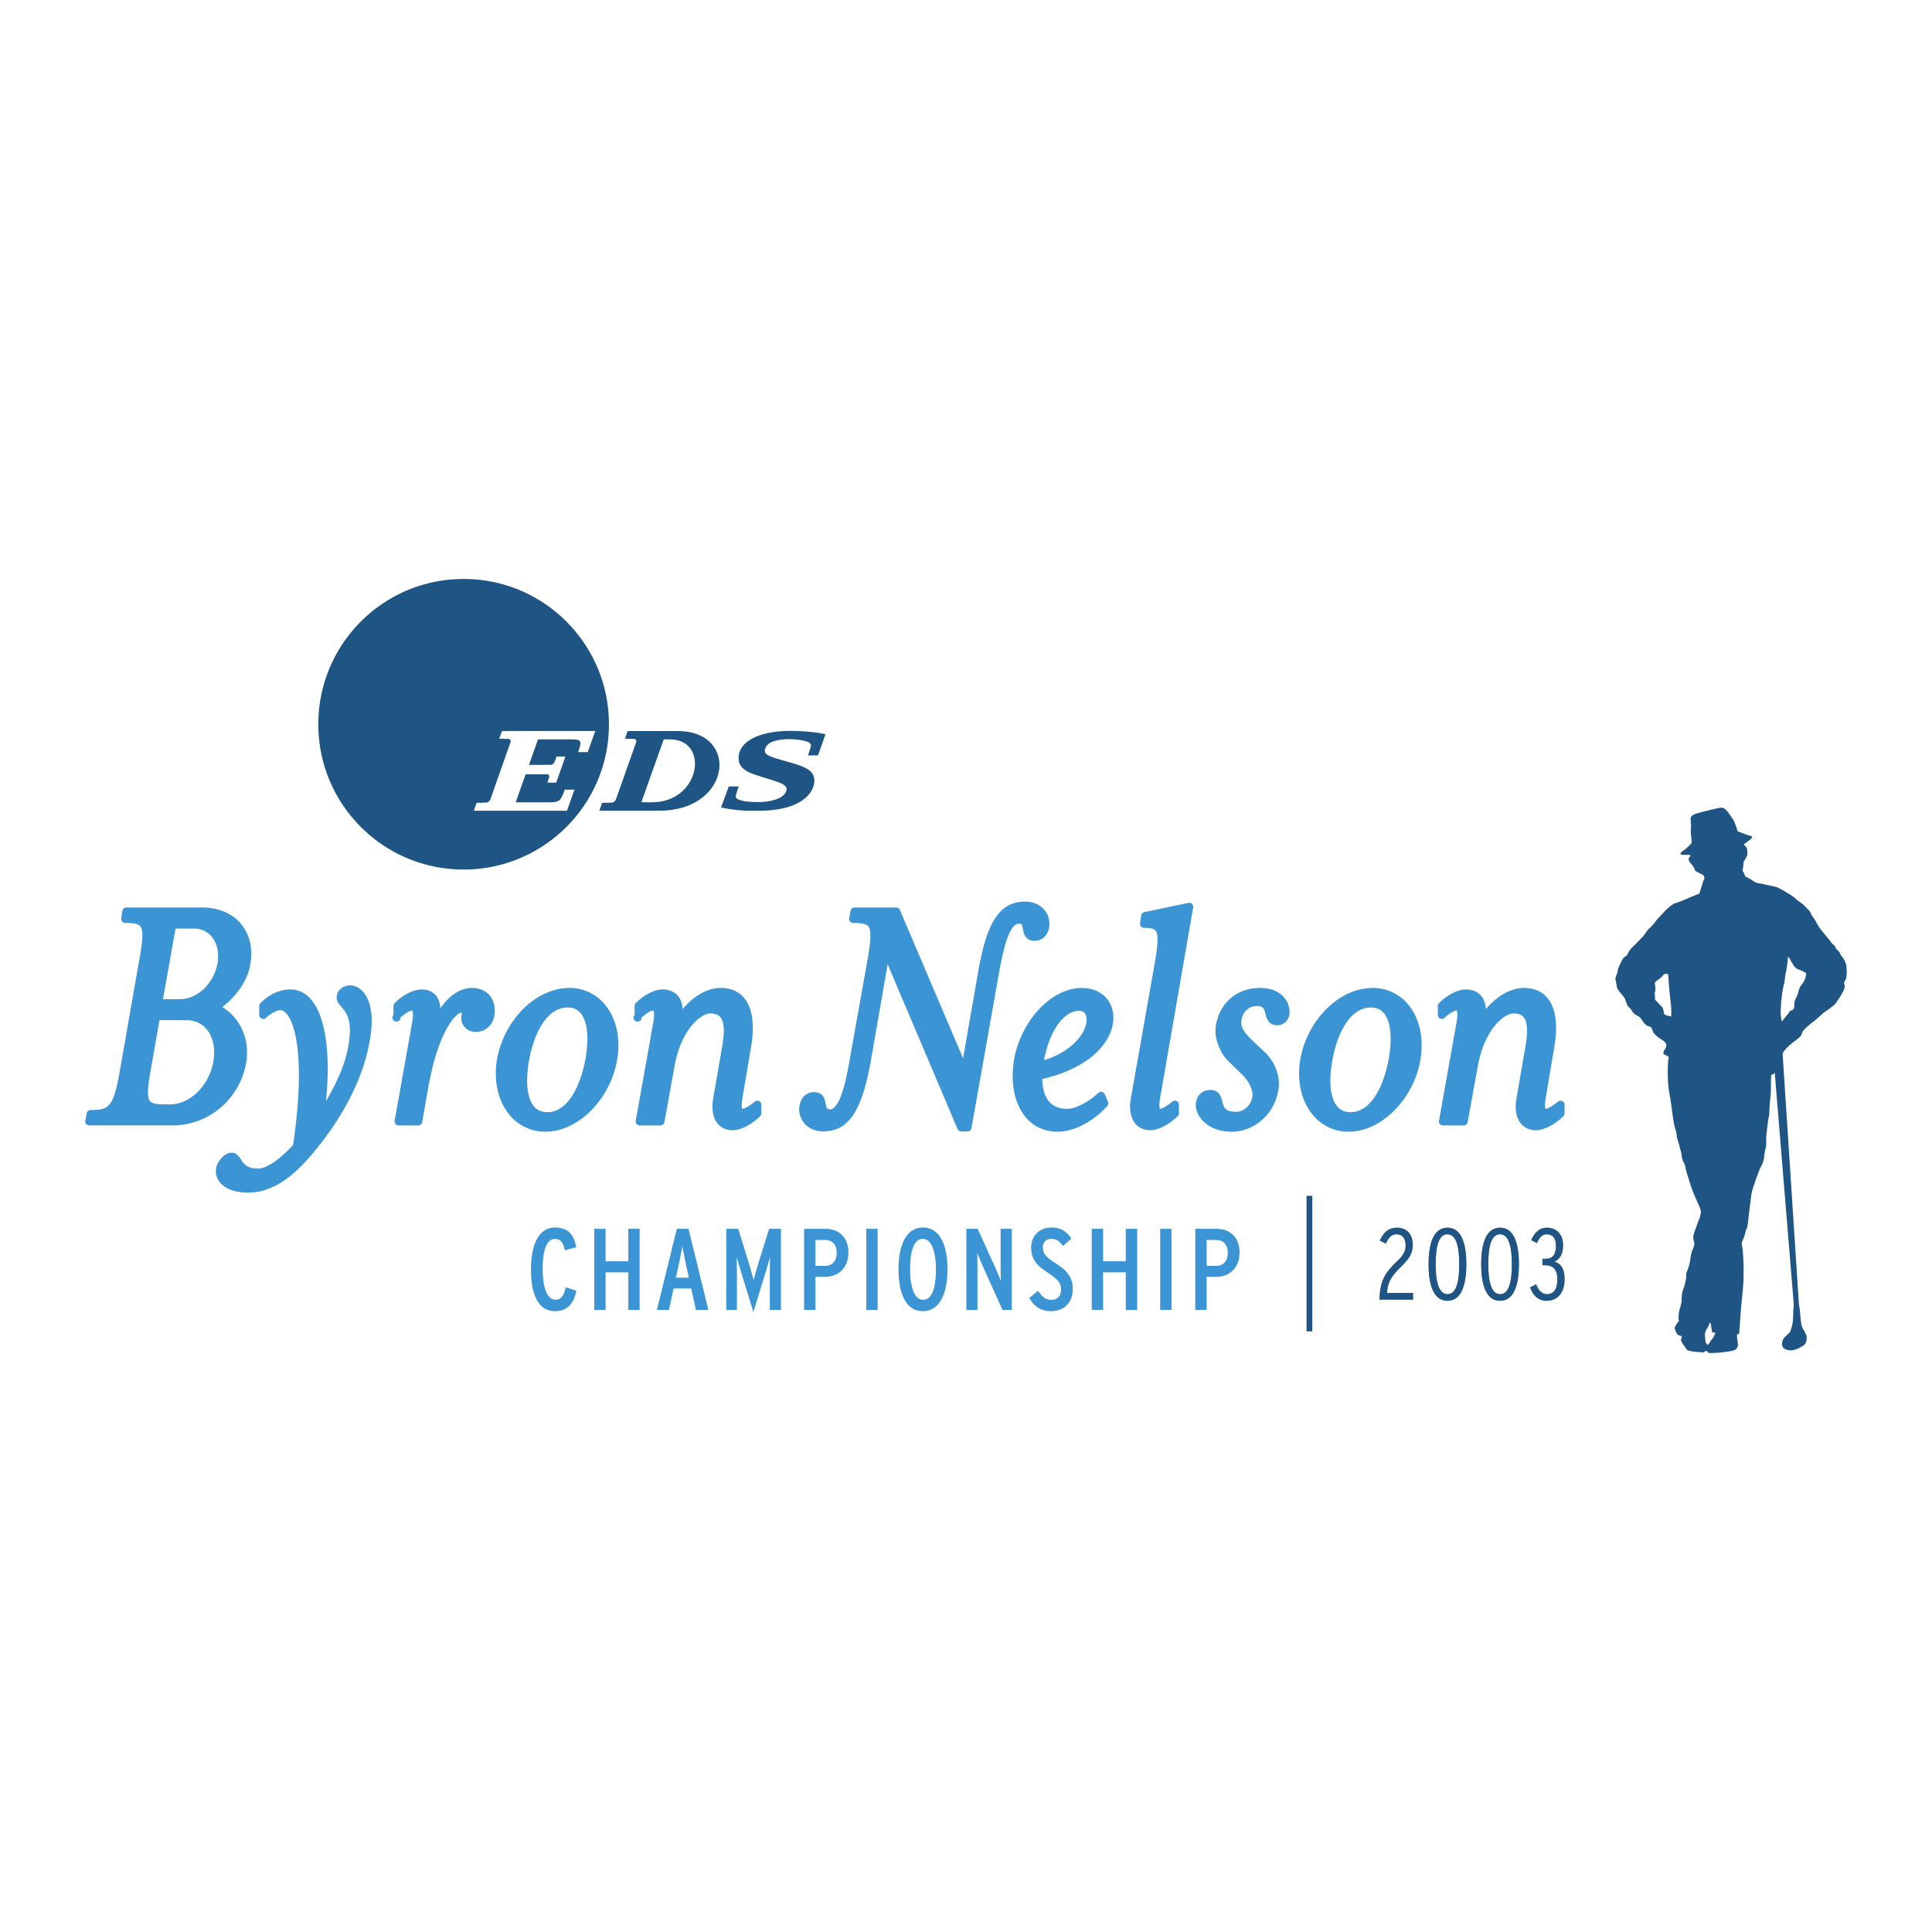 <svg xmlns="http://www.w3.org/2000/svg" width="2500" height="2500" viewBox="0 0 192.756 192.756"><g fill-rule="evenodd" clip-rule="evenodd"><path fill="#fff" d="M0 0h192.756v192.756H0V0z"/><path d="M31.759 72.26c0 8.008 6.488 14.494 14.5 14.494 8 0 14.494-6.486 14.494-14.494s-6.494-14.497-14.494-14.497c-8.011.001-14.5 6.489-14.5 14.497zM81.228 78.131c.186-1.345-1.063-1.667-2.692-2.148-1.635-.465-2.295-.626-2.225-1.155.042-.275.209-.522.517-.71.457-.251 1.16-.39 2.053-.373.452.012 2.083.119 2.025.646-.014.153-.117.48-.297.975h1.005l.742-2.105c-.418-.121-1.534-.303-3.233-.337-.98-.017-1.858.064-2.614.24-1.636.362-2.683 1.159-2.805 2.24-.163 1.382 1.098 1.727 2.346 2.116 1.792.562 2.496.743 2.416 1.292-.062.44-.502.731-.923.898-.521.206-1.299.329-2.088.313-.441-.013-2.109-.059-2.049-.586.019-.151.114-.484.302-.98h-.995l-.775 2.106a14.83 14.83 0 0 0 3.701.318c3.85.041 5.402-1.456 5.589-2.75z" fill="#1e5585"/><path d="M62.625 72.94l-.282.758s.801.027.907.027c.248 0 .24.212.233.295l-2.046 5.769c-.043.084-.188.29-.438.29-.11 0-.928.024-.928.024l-.275.784h.001l5.998-.006c7.208 0 8.017-7.944 1.83-7.944l-5 .003zm4.221.829c3.97 0 3.075 6.277-1.814 6.277 0 0-.947.001-1.044-.008l2.233-6.27h.625v.001z" fill="#1e5585"/><path d="M56.414 75.476h-.887l-.116.34c-.186.473-.28.502-.787.494h-1.851l.904-2.541h3.058c.839 0 1.205.006 1.167.428-.008.193-.084.449-.225.842h.963l.748-2.103h-9.307l-.274.762s.808.027.911.027c.25 0 .244.212.226.295l-2.03 5.769c-.049.084-.189.29-.443.29-.107 0-.924.024-.924.024l-.277.785h9.297l.747-2.106h-.97a4.808 4.808 0 0 1-.364.845c-.263.413-.634.422-1.472.422h-3.055l.99-2.797h1.851c.507-.007.584.023.433.492l-.116.34h.88l.923-2.608z" fill="#fff"/><path d="M12.606 90.545a.405.405 0 0 0-.401.347l-.104.732a.4.4 0 0 0 .399.461c.866 0 1.298.096 1.495.332.346.414.227 1.545-.079 3.24l-1.988 11.339c-.62 3.447-1.037 3.749-2.882 3.749a.402.402 0 0 0-.396.327l-.139.733a.398.398 0 0 0 .085.332.396.396 0 0 0 .311.146h8.304c3.597 0 6.683-2.605 7.338-6.191l.001-.001c.065-.367.098-.73.098-1.09 0-1.909-.947-3.598-2.467-4.528 1.478-1.149 2.521-2.681 2.788-4.223.067-.37.1-.731.1-1.084 0-1.15-.353-2.188-1.028-2.996-.876-1.049-2.248-1.626-3.867-1.626h-7.568v.001zm6 11.238c.822 0 1.518.312 2.011.9.489.585.747 1.402.747 2.322 0 .304-.028.62-.085.942-.43 2.377-2.324 4.237-4.312 4.237h-.523c-.856 0-1.283-.094-1.475-.323-.142-.167-.202-.467-.202-.881 0-.575.115-1.375.295-2.367l.848-4.831 2.696.001zm.733-9.139c.726 0 1.343.278 1.784.804.419.499.64 1.183.64 1.938 0 .236-.021.479-.065.727-.355 2.004-2.005 3.573-3.755 3.573h-1.681l1.252-7.041 1.825-.001z" fill="#3b95d4"/><path d="M31.457 114.766c2.628-3.204 4.753-7.007 5.425-10.894.555-2.922-.139-4.299-.604-4.86-.375-.452-.852-.702-1.344-.702-.607 0-1.269.4-1.324 1.07a.82.82 0 0 0-.018.173c0 .362.242.642.476.911.353.408.844.977.844 2.358 0 .418-.045.912-.153 1.497l-.001.009c-.264 1.631-1.026 3.487-2.229 5.52.101-1.105.17-2.169.17-3.139 0-3.285-.577-5.745-1.687-7.015-.57-.65-1.261-.979-2.053-.979-1.048 0-2.165.515-2.986 1.379a.41.41 0 0 0-.111.279v.883c0 .169.105.318.262.379.157.06.334.014.445-.113.227-.259 1.045-.746 1.394-.746.208 0 .417.12.623.357.688.797 1.234 2.772 1.234 6.146 0 1.874-.172 4.187-.58 6.965 0 0-2.1 2.346-3.482 2.346-1.129 0-1.432-.464-1.725-.912-.196-.302-.439-.674-.931-.674-.743 0-1.448.946-1.542 1.559a1.768 1.768 0 0 0 .417 1.444c.38.444 1.172.977 2.786.977 2.841-.001 5.017-2.174 6.694-4.218zM43.933 100.595c-.043-.515-.171-.961-.437-1.273-.333-.397-.831-.605-1.44-.605-.813 0-1.919.565-2.69 1.379a.41.41 0 0 0-.111.279v.883a.403.403 0 1 0 .708.266c.245-.279.912-.707 1.169-.71.008.012.072.103.072.429 0 .157-.014.37-.062.65l-1.77 9.919a.407.407 0 0 0 .398.474h1.954a.404.404 0 0 0 .398-.333l.627-3.577c.992-5.421 2.666-7.299 3.323-7.363 0 .059-.004.152-.026.301a1.388 1.388 0 0 0 .301 1.144 1.42 1.42 0 0 0 1.095.496c1.118 0 1.755-.827 1.875-1.596.144-.748-.026-1.516-.458-2.038-.285-.342-.824-.751-1.787-.751-1.15-.002-2.249.75-3.139 2.026zM49.593 105.646c-.369 2.186.094 4.23 1.269 5.618a4.586 4.586 0 0 0 3.554 1.648c3.242 0 6.448-3.194 7.148-7.121.385-2.16-.058-4.193-1.217-5.576a4.539 4.539 0 0 0-3.534-1.647c-3.302-.001-6.474 3.109-7.22 7.078zm3.676 4.732c-.683-.813-.858-2.487-.483-4.587.455-2.55 1.704-5.272 3.844-5.272.556 0 .982.186 1.305.569.675.807.848 2.47.475 4.562-.459 2.566-1.7 5.312-3.809 5.312-.569-.001-1.005-.192-1.332-.584zM68.115 100.665c-.051-.509-.188-.961-.461-1.288-.364-.434-.898-.661-1.542-.661-.813 0-1.919.565-2.691 1.379a.405.405 0 0 0-.11.279v.883a.403.403 0 1 0 .708.266c.244-.279.912-.707 1.169-.71.008.012.072.103.072.428 0 .158-.016.371-.062.651l-1.771 9.919a.402.402 0 0 0 .397.474h2.066a.402.402 0 0 0 .397-.33l.997-5.497c.654-3.78 2.658-5.348 3.586-5.348.464 0 .792.119.999.369.399.481.45 1.494.154 3.101l-.886 5.13c-.154 1.021.021 1.876.486 2.418.359.416.877.637 1.497.637.772 0 1.89-.579 2.721-1.408a.415.415 0 0 0 .118-.286v-.849a.404.404 0 0 0-.67-.304c-.396.347-1.018.711-1.21.711l-.016-.001c-.005-.007-.062-.079-.062-.364 0-.156.018-.372.068-.673.002-.003.852-5.056.852-5.056.124-.71.186-1.367.186-1.965 0-1.299-.292-2.321-.869-3.009-.553-.659-1.338-.993-2.334-.993-1.318-.001-2.667.778-3.789 2.097zM97.594 96.951l-1.508 8.633-6.304-14.794a.402.402 0 0 0-.371-.245H85.26a.404.404 0 0 0-.397.328l-.139.734a.402.402 0 0 0 .397.478c.874 0 1.312.096 1.51.329.341.404.229 1.542-.061 3.246l-1.813 10.149c-.546 3.23-1.199 4.865-1.939 4.865-.313 0-.351-.075-.436-.542-.075-.407-.215-1.168-1.17-1.168-.746 0-1.285.501-1.443 1.341-.118.592.055 1.243.461 1.74.44.535 1.111.832 1.889.832 2.521 0 3.855-1.963 4.759-6.996l1.684-9.678 6.967 16.428a.402.402 0 0 0 .371.246h.628a.405.405 0 0 0 .397-.333l2.756-15.525c.289-1.577.891-4.865 1.975-4.865.281 0 .318.05.402.528.072.413.203 1.183 1.168 1.183.746 0 1.287-.502 1.443-1.342a2.136 2.136 0 0 0-.463-1.733c-.447-.54-1.131-.839-1.922-.839-2.509 0-3.823 1.962-4.69 7zM101.184 105.646c-.398 2.365.021 4.484 1.156 5.823.799.945 1.9 1.443 3.186 1.443 1.615 0 3.557-1.01 4.951-2.569a.404.404 0 0 0 .064-.436l-.332-.738a.403.403 0 0 0-.646-.124c-.922.889-2.273 1.583-3.076 1.583-.736 0-1.318-.209-1.729-.627-.484-.493-.744-1.308-.773-2.349 4.65-1.071 6.693-3.491 7.031-5.441.043-.232.066-.464.066-.688 0-.713-.223-1.365-.652-1.885-.57-.69-1.461-1.07-2.506-1.07-2.981-.001-6.004 3.175-6.74 7.078zm6.482-4.795c.24 0 .416.067.535.206.131.153.201.401.201.704 0 .108-.01.226-.029.348-.264 1.308-1.67 2.881-4.207 3.664.527-2.898 1.963-4.922 3.5-4.922zM118.562 90.081l-4.389.921a.406.406 0 0 0-.316.339l-.111.773a.396.396 0 0 0 .096.322.4.4 0 0 0 .305.139c.641 0 .98.082 1.139.271.348.417.207 1.674-.135 3.569l-2.348 13.292c-.154 1.022.02 1.877.484 2.419.361.416.879.637 1.5.637.771 0 1.889-.579 2.719-1.408a.407.407 0 0 0 .119-.286v-.849a.403.403 0 0 0-.67-.304c-.396.347-1.018.711-1.209.711l-.016-.001c-.008-.007-.062-.079-.062-.364 0-.156.018-.372.07-.673l3.305-19.045a.406.406 0 0 0 .008-.069.41.41 0 0 0-.123-.291.41.41 0 0 0-.366-.103zM121.318 102.265c-.227 1.209.322 2.74 1.338 3.711l1.324 1.289c.488.452 1.102 1.434.955 2.218-.084.601-.695 1.44-1.594 1.44-1.133 0-1.242-.431-1.396-1.028-.117-.457-.295-1.147-1.188-1.147-.736 0-1.283.45-1.428 1.172-.107.574.09 1.209.539 1.748.387.464 1.295 1.245 3.029 1.245 1.941 0 4.16-1.42 4.639-4.134.248-1.282-.275-2.771-1.334-3.791a866.219 866.219 0 0 1-1.332-1.257c-.91-.909-1.123-1.356-.986-2.064.156-.843.861-1.295 1.447-1.295.736 0 .807.282.93.792.102.421.273 1.126 1.172 1.126.607 0 1.105-.443 1.211-1.075.078-.605-.127-1.245-.549-1.727-.369-.421-1.078-.92-2.357-.92-2.656-.001-4.133 1.857-4.42 3.697zM136.953 98.567c-3.301 0-6.473 3.109-7.219 7.078-.369 2.186.096 4.23 1.268 5.618a4.588 4.588 0 0 0 3.555 1.648c3.242 0 6.447-3.194 7.148-7.121.385-2.16-.059-4.191-1.217-5.576a4.538 4.538 0 0 0-3.535-1.647zm-3.543 11.811c-.684-.815-.859-2.487-.484-4.587.455-2.55 1.703-5.272 3.844-5.272.557 0 .982.186 1.305.569.676.807.85 2.47.475 4.562-.459 2.566-1.699 5.312-3.809 5.312-.569-.001-1.005-.192-1.331-.584zM148.256 100.666c-.051-.51-.188-.964-.461-1.289-.365-.434-.898-.661-1.543-.661-.811 0-1.916.565-2.689 1.379a.398.398 0 0 0-.111.279v.883c0 .169.104.318.262.379.156.06.336.015.445-.113.244-.279.914-.707 1.17-.71.008.012.072.103.072.428 0 .158-.016.371-.062.651l-1.77 9.919a.391.391 0 0 0 .088.329.403.403 0 0 0 .309.145h2.066a.4.4 0 0 0 .396-.33l.998-5.497c.652-3.78 2.658-5.348 3.586-5.348.463 0 .789.119.996.369.402.481.451 1.494.156 3.101-.002.004-.887 5.13-.887 5.13-.154 1.021.021 1.876.486 2.418.359.416.877.637 1.496.637.773 0 1.891-.579 2.723-1.408a.414.414 0 0 0 .117-.286v-.849a.407.407 0 0 0-.236-.367.41.41 0 0 0-.434.063c-.395.347-1.018.711-1.209.711l-.016-.001c-.008-.007-.062-.079-.062-.364 0-.156.018-.372.07-.673l.848-5.056c.125-.71.188-1.368.188-1.967 0-1.297-.291-2.319-.867-3.007-.555-.659-1.34-.993-2.336-.993-1.318-.001-2.666.778-3.789 2.098z" fill="#3b95d4"/><path d="M170.014 87.762c.076-.12 0-.339-.061-.424-.059-.083-.41-.219-.51-.287-.1-.068-.299-.084-.354-.292-.057-.198-.281-.484-.422-.645-.143-.158-.301-.406-.102-.602.102-.104.16-.224-.084-.224-.242 0-.545.02-.721-.02-.186-.039-.104-.199.162-.384.26-.181.424-.358.566-.476.143-.124.307-.248.289-.47-.025-.223-.111-1.069-.074-1.329.041-.261-.061-.875-.02-1.019.041-.143.205-.282.445-.381.236-.101 2.35-.626 2.6-.626.26 0 .4.143.521.264.121.119.707.958.768 1.098.059.142.303.822.324.909.018.078.055.1.162.136.096.043.9.343 1.08.384.184.043.303.133.184.252-.121.125-.443.354-.562.451-.123.104-.283.126-.162.248.117.117.24.259.262.378.02.124.061.503 0 .656-.045.11-.199.416-.262.476-.061.057-.102.237-.102.401 0 .161-.08.582-.1.665.207.151.236.531.283.547.26.083.832.486.98.57.182.105.637.137.861.199.229.06 1.113.212 1.424.343.229.105 1.449.797 1.689 1.04.244.243.686.523.824.643.141.124.365.407.545.547.182.141.24.461.346.584.096.12.281.381.361.545.076.158.383.68.52.844.145.163.707.846.848 1.03.141.179.244.361.406.459.156.105.199.304.262.406.057.097.139.121.262.26.119.142.102.16.18.324.078.16.262.322.342.481.084.164.24.506.24.665 0 .162.061.771.023.869-.043.1-.023.182-.023.281 0 .102-.156.303-.201.405-.039.099-.039.196.021.363.062.16-.061.398-.119.544a3.471 3.471 0 0 1-.32.585c-.186.258-.387.622-.545.779-.16.164-.264.206-.447.364-.178.159-.625.402-.783.566-.16.157-.564.523-.744.666a15.6 15.6 0 0 0-.729.58c-.199.184-.482.442-.547.629-.057.181-.078.279-.217.423-.141.141-.787.622-.947.766-.158.138-.768.682-.785.946l1.615 24.796c.018.275.082.539.104.762.021.221.066.812.084.949.021.144.09.629.146.752.064.122.451.806.451.948 0 .136.018.541-.184.763-.203.222-.869.525-1.191.586-.449.08-.904-.124-1.008-.306-.1-.181-.135-.66.203-1.007.346-.342.385-.318.506-.5.115-.181.201-.563.262-.847.061-.287.076-.913.076-1.218 0-.295.061-.598.045-.757l-1.893-23.054a.513.513 0 0 1-.285.204c-.121.045-.064-.039-.08.263-.02.303-.02 1.148-.02 1.391 0 .244-.062.701-.1 1.088-.043.383-.043 1.128-.084 1.328-.039.203-.139.728-.158 1.008-.021.286-.125.931-.125 1.252 0 .314.021.782-.059 1.007-.078.22-.141.763-.162.986-.021.219-.182.663-.281.806-.102.139-.201.464-.301.705-.102.237-.48 1.352-.584 1.693-.104.343-.184 1.147-.223 1.471-.043.32-.141 1.067-.16 1.294-.021.217-.082.861-.18 1.062-.107.199-.123.361-.162.523a7.238 7.238 0 0 1-.283.762c-.082.164 0 .569.039.747.037.184.1 1.513.1 1.855s0 1.289-.039 1.732c-.037.447-.16 1.733-.203 2.159-.037.42-.098 1.146-.119 1.531-.02.383-.061.926-.078 1.062-.018.143-.041.127-.18.183-.123.071.074.816.055 1.073a.623.623 0 0 1-.279.459c-.189.123-1.352.325-2.52.325-.256 0-.211-.194-.355-.202-.135-.011-.246.159-.381.143a16.213 16.213 0 0 0-.496-.045 4.71 4.71 0 0 1-.916-.14c-.203-.062-.25-.26-.391-.441-.137-.183-.344-.465-.344-.626s.121-.201.062-.301c-.062-.104-.08-.104-.223-.144s-.098-.018-.221-.157c-.121-.143-.141-.263-.201-.407-.061-.137-.061-.181.018-.363.084-.176.184-.258.262-.401.086-.144.025-.039.086-.144.057-.098.057.182 0 0-.061-.18-.02-.136-.02-.398s.037-.486.096-.707c.062-.222.203-.664.203-.886 0-.224 0-.646.121-1.011.121-.359.219-.658.26-.883.041-.223.104-.524.08-.687-.018-.161.104-.401.182-.626.082-.217.145-.441.182-.683.041-.239.102-.667.162-.886.062-.225.164-.425.221-.605.059-.181.084-.203.043-.426-.043-.218-.139-.459-.062-.741.078-.284.283-.829.385-1.145.098-.325.24-.509.279-.771.041-.263.105-.199.041-.544-.057-.344-.281-.721-.463-1.148-.18-.42-.424-1.029-.541-1.41-.125-.381-.428-1.328-.467-1.528-.041-.205-.082-.467-.18-.626-.098-.162-.242-.564-.242-.789 0-.219-.203-.782-.223-.946-.02-.16-.143-.46-.199-.665-.062-.196-.062-.257-.082-.519-.021-.265-.184-.566-.283-1.149-.1-.586-.279-2.035-.342-2.379-.061-.347-.225-1.252-.24-1.893-.02-.652-.02-1.188 0-1.512.016-.324.039-.465.059-.609.02-.136.02-.177-.143-.258-.16-.081-.203-.097-.299-.14-.104-.04-.08-.225 0-.36.08-.141.182-.305.219-.449.041-.136-.037-.395-.279-.538-.236-.145-.906-.587-1.029-.89-.117-.303-.182-.504-.363-.545-.18-.041-.283-.084-.504-.301-.219-.218-.299-.518-.562-.685-.207-.135-.461-.214-.643-.504-.17-.267-.215-.309-.381-.462-.199-.18-.236-.66-.471-.984-.275-.384-.658-.718-.701-1.016-.057-.424-.084-.516-.125-.679-.039-.16.021-.314.086-.502.055-.177.127-.245.127-.423 0-.184.15-.435.207-.593.062-.158.277-.61.426-.744.148-.122.264-.14.348-.322.078-.18.246-.458.465-.666.27-.254.764-.781 1.002-1.026.246-.242.547-.784.709-.885.16-.102.521-.546.666-.745.139-.2.684-.747.805-.891.121-.136.783-.783 1.125-.88.348-.101.852-.305 1.131-.424.283-.122 1.15-.504 1.27-.521.078-.345.246-.722.342-1.152.022-.099.071-.16.12-.243zm7.757 14.171s.482-.63.584-.729c.104-.1.203-.38.383-.403.18-.019.281-.222.281-.461 0-.241.021-.508.125-.666.096-.161.199-.443.262-.663.059-.223.139-.485.258-.649.123-.159.363-.461.447-.764.08-.303.1-.439.1-.439s0-.124-.443-.305c-.441-.179-.506-.179-.666-.346-.162-.158-.184-.26-.32-.459-.143-.203-.143-.304-.242-.424-.1-.122-.16-.181-.16-.181s0 .258-.043.565c-.039.298-.119.862-.184 1.109-.059.238-.098.867-.158 1.044-.061.186-.18.865-.201 1.068-.021.205-.102.725-.102.927 0 .199-.039.704-.039.947-.001.24.118.829.118.829zm-11.605-4.775c-.162.021-.295.18-.342.257-.072.141-.1.068-.135.118-.086.126-.121.107-.225.191-.098.084-.217.134-.314.25-.102.123 0 .36 0 .515 0 .097.045.311-.035.472-.078.161.043.533 0 .632-.037.101.107.262.107.262.111.058.359.403.502.502.143.105.262.406.262.607 0 .199.121.301.301.339.182.041.445.125.445.125a8.919 8.919 0 0 0 0-.929c-.02-.241-.162-1.511-.182-1.711-.02-.202-.102-1.45-.125-1.592a.417.417 0 0 0-.259-.038zm4.352 35.013c-.068.132-.098.199-.16.292-.061.091-.113.165-.113.204 0 .034-.076.129-.098.21-.02.076-.061.219-.053.33.016.11.023.273.033.36.008.095.008.178.029.267s.141.342.188.332c.088-.015.174-.122.217-.181.039-.062.08-.158.119-.225.051-.079.135-.15.203-.229.078-.1.1-.202.141-.274a.885.885 0 0 0 .09-.281v-.049s-.141.02-.203.039c-.059.02-.107-.109-.119-.209-.008-.102-.049-.309-.061-.374-.006-.073 0-.183-.039-.273-.041-.086-.105-.191-.105-.191s-.025.111-.068.226v.026h-.001z" fill="#1e5585"/><path d="M137.631 129.667c.031-1.898.598-2.696 1.666-3.757.729-.636.941-1.1.941-1.655 0-.696-.316-1.11-.91-1.11-.506 0-.777.323-1.061.929l-.605-.303c.332-.717.787-1.283 1.727-1.283.969 0 1.564.657 1.564 1.737 0 .829-.385 1.413-1.211 2.19-1.02 1-1.303 1.596-1.354 2.584h2.594v.668h-3.351zM144.418 129.778c-1.252 0-1.889-1.283-1.889-3.646s.637-3.646 1.889-3.646c1.24 0 1.879 1.283 1.879 3.646s-.639 3.646-1.879 3.646zm-.01-6.633c-.787 0-1.172.989-1.172 2.988s.404 2.987 1.182 2.987c.787 0 1.17-.988 1.17-2.987s-.393-2.988-1.18-2.988zM149.666 129.778c-1.252 0-1.889-1.283-1.889-3.646s.637-3.646 1.889-3.646c1.242 0 1.877 1.283 1.877 3.646s-.635 3.646-1.877 3.646zm-.01-6.633c-.789 0-1.172.989-1.172 2.988s.404 2.987 1.182 2.987c.789 0 1.172-.988 1.172-2.987s-.395-2.988-1.182-2.988zM154.301 129.778c-.799 0-1.324-.476-1.646-1.333l.605-.313c.264.677.605.988 1.08.988.738 0 1.041-.615 1.041-1.452 0-1-.422-1.434-1.221-1.434h-.273v-.647h.332c.697 0 1.021-.434 1.021-1.322 0-.665-.293-1.12-.92-1.12-.443 0-.695.272-.988.878l-.566-.293c.344-.737.758-1.242 1.586-1.242.969 0 1.596.708 1.596 1.728 0 .949-.334 1.402-.85 1.665.547.162 1 .566 1 1.758 0 1.321-.686 2.139-1.797 2.139z" fill="#929496"/><path d="M137.631 129.667c.031-1.898.598-2.696 1.666-3.757.729-.636.941-1.1.941-1.655 0-.696-.316-1.11-.91-1.11-.506 0-.777.323-1.061.929l-.605-.303c.332-.717.787-1.283 1.727-1.283.969 0 1.564.657 1.564 1.737 0 .829-.385 1.413-1.211 2.19-1.02 1-1.303 1.596-1.354 2.584h2.594v.668h-3.351zM144.418 129.778c-1.252 0-1.889-1.283-1.889-3.646s.637-3.646 1.889-3.646c1.24 0 1.879 1.283 1.879 3.646s-.639 3.646-1.879 3.646zm-.01-6.633c-.787 0-1.172.989-1.172 2.988s.404 2.987 1.182 2.987c.787 0 1.17-.988 1.17-2.987s-.393-2.988-1.18-2.988zM149.666 129.778c-1.252 0-1.889-1.283-1.889-3.646s.637-3.646 1.889-3.646c1.242 0 1.877 1.283 1.877 3.646s-.635 3.646-1.877 3.646zm-.01-6.633c-.789 0-1.172.989-1.172 2.988s.404 2.987 1.182 2.987c.789 0 1.172-.988 1.172-2.987s-.395-2.988-1.182-2.988zM154.301 129.778c-.799 0-1.324-.476-1.646-1.333l.605-.313c.264.677.605.988 1.08.988.738 0 1.041-.615 1.041-1.452 0-1-.422-1.434-1.221-1.434h-.273v-.647h.332c.697 0 1.021-.434 1.021-1.322 0-.665-.293-1.12-.92-1.12-.443 0-.695.272-.988.878l-.566-.293c.344-.737.758-1.242 1.586-1.242.969 0 1.596.708 1.596 1.728 0 .949-.334 1.402-.85 1.665.547.162 1 .566 1 1.758 0 1.321-.686 2.139-1.797 2.139z" fill="#1e5585"/><path d="M55.355 130.815c-1.746 0-2.382-1.861-2.382-4.16 0-2.347.705-4.186 2.416-4.186 1.353 0 1.907.82 2.104 1.977l-1.145.289c-.149-.728-.369-1.121-.994-1.121-.981 0-1.213 1.596-1.213 3.017 0 1.491.312 3.04 1.295 3.04.543 0 .797-.369 1.016-1.237l1.053.335c-.255 1.214-.82 2.046-2.15 2.046zM62.686 130.688v-3.745h-2.265v3.745h-1.132v-8.09h1.132v3.236h2.265v-3.236h1.132v8.09h-1.132zM69.433 130.688l-.473-2.139h-1.758l-.461 2.139h-1.202l1.989-8.091h1.166l1.977 8.091h-1.238zm-1.006-4.576c-.115-.532-.288-1.469-.346-1.771-.058.302-.232 1.226-.347 1.771l-.3 1.363h1.295l-.302-1.363zM76.806 130.688v-3.261c0-.509.012-1.687.023-1.999-.092.324-.438 1.502-.624 2.093l-1.039 3.387-1.041-3.387c-.185-.591-.532-1.769-.624-2.093.012.312.022 1.49.022 1.999v3.261H72.46v-8.091h1.19l1.041 3.362c.149.486.427 1.48.497 1.769.081-.301.357-1.328.508-1.803l1.041-3.328h1.177v8.091h-1.108zM82.309 127.394h-.949v3.295h-1.133v-8.091h2.138c1.145 0 2.277.682 2.277 2.358 0 1.641-1.109 2.438-2.333 2.438zm-.023-3.686h-.926v2.587h.96c.659 0 1.156-.427 1.156-1.305 0-.914-.543-1.282-1.19-1.282zM86.431 122.598h1.133v8.09h-1.133v-8.09zM92.071 130.815c-1.709 0-2.428-1.816-2.428-4.16 0-2.347.729-4.186 2.439-4.186s2.45 1.814 2.45 4.161c.001 2.347-.75 4.185-2.461 4.185zm-.01-7.212c-.983 0-1.261 1.526-1.261 3.028 0 1.503.324 3.052 1.307 3.052.982 0 1.271-1.525 1.271-3.027-.001-1.505-.336-3.053-1.317-3.053zM100.018 130.688l-1.953-4.335c-.162-.347-.463-1.098-.566-1.329.012.3.023 1.226.023 1.618v4.046h-1.111v-8.091h1.134l1.744 3.849c.162.346.461 1.097.566 1.328a65.32 65.32 0 0 1-.023-1.617v-3.56h1.111v8.091h-.925zM104.822 130.815c-1.018 0-1.676-.532-2.139-1.317l.891-.718c.439.693.82.902 1.318.902.611 0 .969-.369.969-1.029 0-.623-.264-.981-1.352-1.698-.912-.602-1.629-1.19-1.629-2.462 0-1.179.785-2.023 2.045-2.023.936 0 1.48.395 1.965 1.1l-.832.739c-.393-.521-.658-.706-1.166-.706-.545 0-.844.347-.844.855 0 .602.277.938 1.178 1.514 1.006.647 1.803 1.271 1.803 2.625 0 1.293-.773 2.218-2.207 2.218zM112.32 130.688v-3.745h-2.265v3.745h-1.131v-8.09h1.131v3.236h2.265v-3.236h1.135v8.09h-1.135zM115.752 122.598h1.131v8.09h-1.131v-8.09zM121.334 127.394h-.947v3.295h-1.133v-8.091h2.137c1.145 0 2.277.682 2.277 2.358 0 1.641-1.109 2.438-2.334 2.438zm-.023-3.686h-.924v2.587h.959c.658 0 1.154-.427 1.154-1.305 0-.914-.543-1.282-1.189-1.282z" fill="#3b95d4"/><path fill="#1e5585" d="M130.352 119.305h.578v13.522h-.578v-13.522z"/></g></svg>
